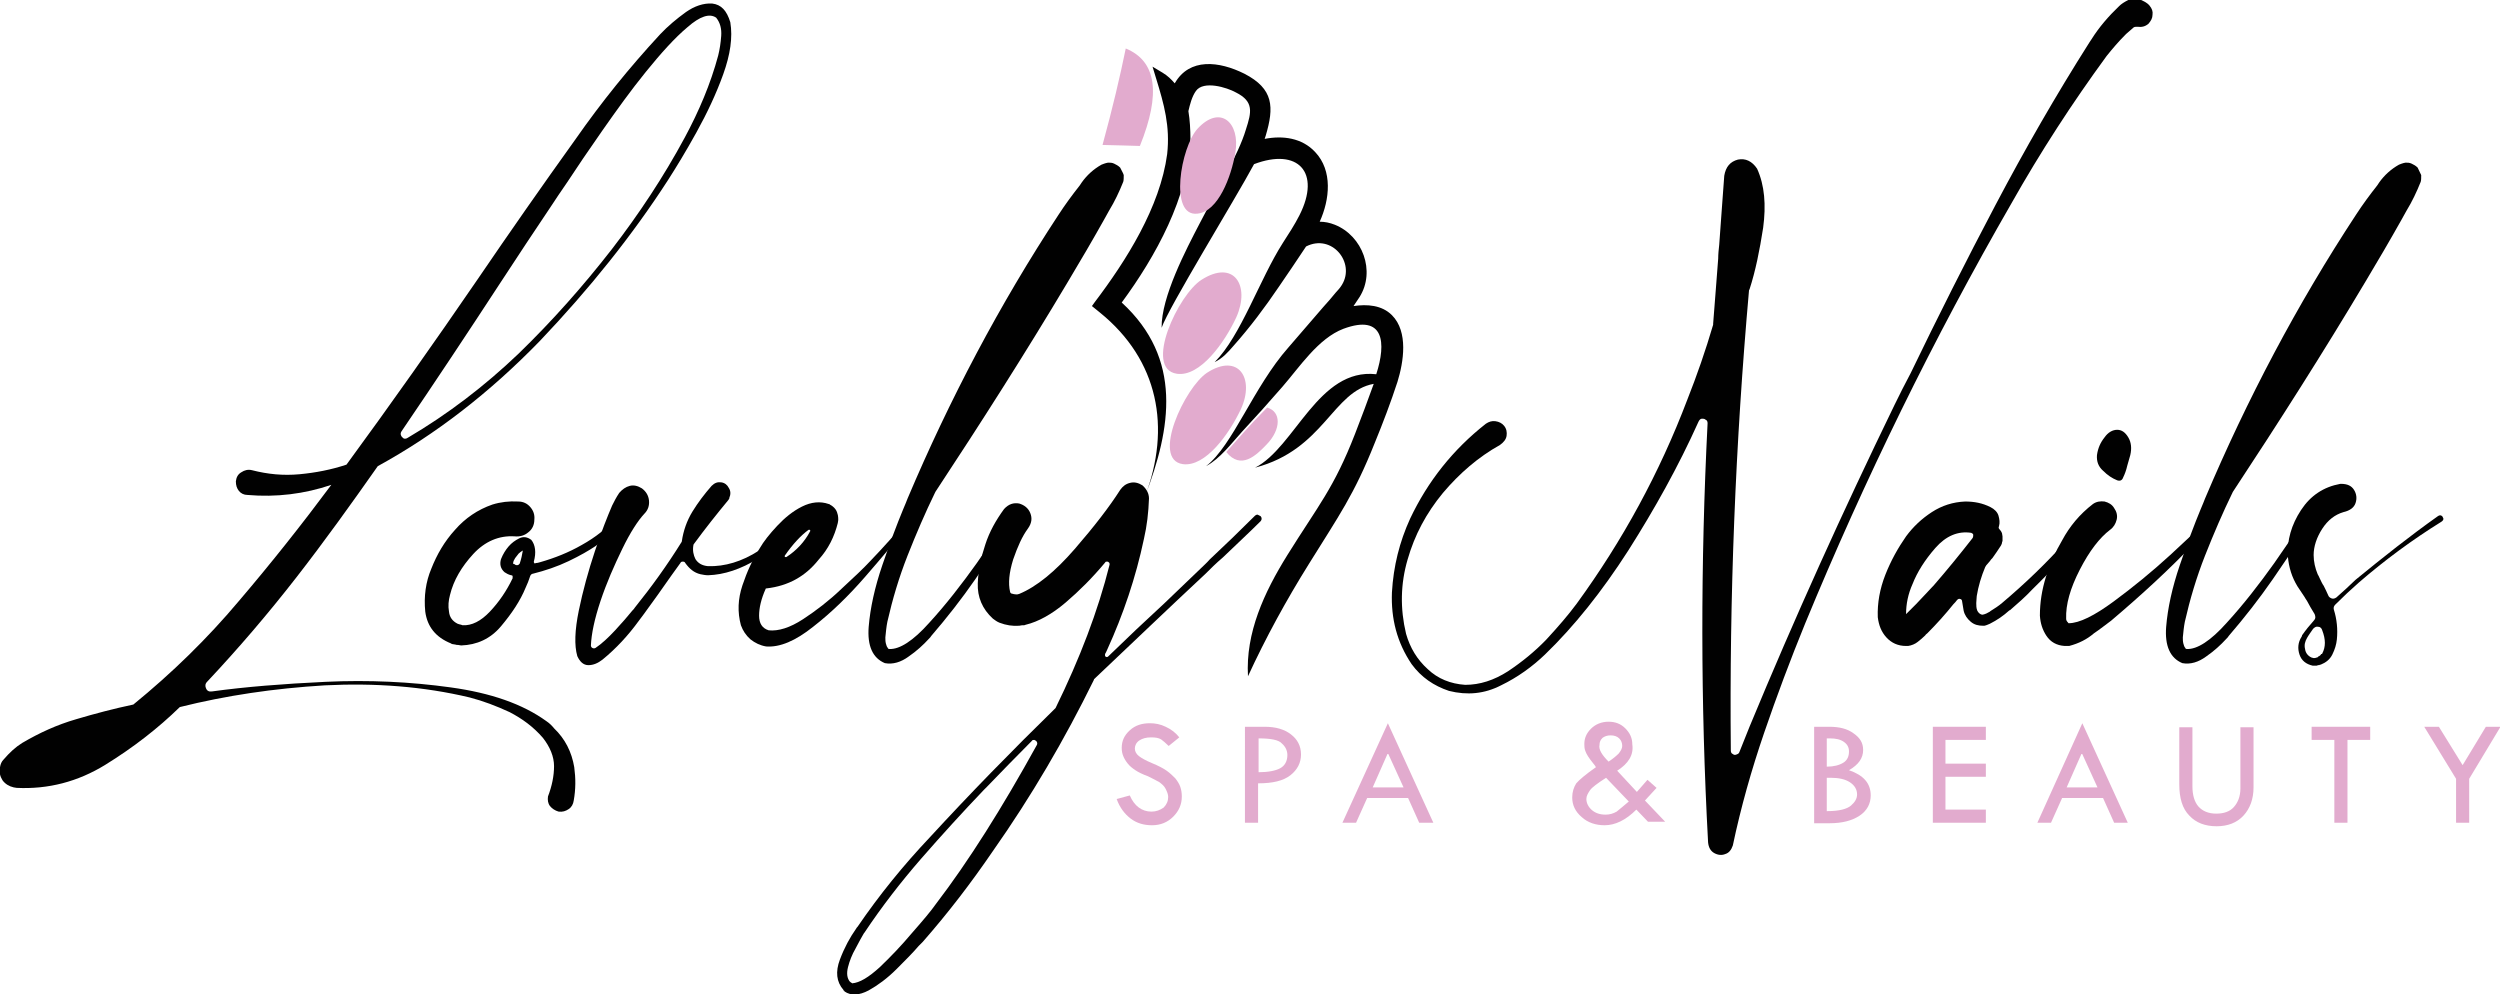 <svg xmlns="http://www.w3.org/2000/svg" xmlns:xlink="http://www.w3.org/1999/xlink" id="Livello_1" x="0px" y="0px" viewBox="0 0 495 196.9" style="enable-background:new 0 0 495 196.9;" xml:space="preserve"><style type="text/css">	.st0{fill-rule:evenodd;clip-rule:evenodd;fill:#E2ABCE;}	.st1{fill-rule:evenodd;clip-rule:evenodd;fill:#010101;}	.st2{fill:#010101;}	.st3{fill:#E2ABCE;}</style><g>	<g>		<g>			<path class="st0" d="M250.9,80.7c2.8,0.8,2.8,4.3-0.1,7.3c-2.1,2.2-5.1,5.1-8,1.5C245.4,86.6,247.3,84.3,250.9,80.7"></path>			<path class="st1" d="M268.3,85.9c-4.2,10.8-7.3,14.2-13.4,24c-4.6,7.4-8.3,15.4-7.8,24c3.5-7.6,7.6-15.1,12.1-22.3    c5.9-9.5,8.9-13.6,13-23.9c1.6-3.9,3.2-8.1,4.5-12.1c1.2-3.9,2.2-9.9-1.1-13.2c-2-2-4.9-2.2-7.6-1.8c0.4-0.6,0.8-1.2,1.2-1.8    c3.2-5.1,0.6-12.1-4.9-14.3c-1-0.4-2-0.6-3-0.6c2-4.4,2.6-10.1-0.9-13.8c-2.6-2.8-6.4-3.3-10-2.6c0.1-0.2,0.1-0.4,0.2-0.6    c1.7-5.7,1.6-9.3-4.2-12.3c-5-2.5-10.9-3.2-13.8,1.9c-0.7-0.8-1.4-1.5-2.4-2.1l-2-1.2l0.7,2.3c1.6,5.2,2.8,9.5,2.2,15    c-1.4,10.5-8.1,21.1-14.4,29.4l-0.5,0.7l1.6,1.3c11.6,9.4,14.1,22.8,8.9,36.4c5.2-13.5,7.5-27.3-4.6-38.4    c6.7-9.1,13.3-21,13.6-32.4c0-1.8-0.1-3.7-0.4-5.5c0.3-1.3,0.7-2.9,1.5-4c1.5-2.1,6.1-0.7,7.9,0.3c3.6,1.8,3.1,3.9,2,7.3    c-0.8,2.7-2.3,5.7-3.6,8.2c-1.8,3.5-3.8,7-5.6,10.5c-2.6,5-7.6,14.5-7.5,20.6c1.3-3.9,14.6-25.5,18.3-32.4    c8.7-3.3,13.3,1.6,9,10.1c-0.9,1.8-2.2,3.8-3.3,5.5c-4.6,7.2-8.3,18.4-13.5,23.6c1.6-0.8,2.5-1.8,3.8-3.3    c3.2-3.6,6.2-7.6,8.9-11.6c1.8-2.6,3.6-5.3,5.4-8c5.1-2.6,9.8,3.2,7.1,7.6c-0.3,0.5-0.8,1.1-1.2,1.5c-0.8,1-1.6,1.9-2.5,2.9    c-2.3,2.7-4.6,5.3-6.9,8c-6.9,7.8-11,19.4-16.3,23.5c2.8-1.5,5.1-4.6,7.1-6.8c2.7-2.9,5.4-5.9,8-8.9c3.4-3.9,7.1-9.6,12.1-11.5    c8.1-3,8.5,2.8,6.5,9c-11.5-1.3-16.1,14.5-24,18.5C262.2,89,263.8,77.5,272,76C270.8,79.3,269.6,82.6,268.3,85.9z"></path>			<path class="st0" d="M239,73.8c6.2-4,9.5,1.1,6.7,7.2c-2.3,4.9-7,11.5-11.5,10.9C227.9,91,234.6,76.7,239,73.8"></path>			<path class="st0" d="M237.9,55.4c6.4-4.1,9.7,1.1,6.9,7.4c-2.3,5-7.2,11.9-11.8,11.2C226.4,73,233.3,58.3,237.9,55.4"></path>			<path class="st0" d="M237.1,25.5c4.5-4.9,8.5-1.2,7.5,4.7c-0.8,4.8-3.4,11.7-7.5,12.1C231.4,43,233.8,29.1,237.1,25.5"></path>			<path class="st0" d="M218.3,28.7c2-7.3,3.5-13.7,4.6-19.1c6.1,2.5,7,8.9,2.8,19.3C223.5,28.8,221.1,28.8,218.3,28.7"></path>		</g>		<g>			<path class="st2" d="M144.6,4.4c0.5,3,0,6.4-1.4,10.3c-1.4,3.9-3.2,7.7-5.3,11.5c-2.1,3.8-4,6.9-5.6,9.4    c-7.1,11-15.6,21.6-25.4,31.9C97,77.7,86.3,86,74.8,92.3c-5.2,7.4-10.5,14.8-16.1,22c-5.6,7.2-11.5,14.1-17.7,20.7    c-0.4,0.4-0.4,0.9-0.2,1.3c0.2,0.5,0.6,0.7,1.2,0.6c6.5-0.9,14-1.5,22.5-1.9c8.5-0.4,16.8,0,24.7,1.1c8,1.1,14.3,3.3,19,6.7    c0.6,0.4,1.1,0.9,1.5,1.4c2.2,2.1,3.5,4.7,4,7.7c0.3,2.2,0.3,4.4-0.1,6.6c-0.1,0.7-0.4,1.3-1,1.7c-0.6,0.4-1.2,0.6-2,0.5    c-0.7-0.2-1.3-0.6-1.7-1.1c-0.4-0.5-0.5-1.2-0.4-1.9c0.8-2.1,1.2-4.1,1.2-6c0-1.9-0.8-3.8-2.2-5.6c-1.9-2.2-4.1-3.8-6.6-5.1    c-2.6-1.2-5.2-2.2-7.9-2.9c-9.2-2.2-18.8-2.9-28.7-2.4c-10,0.6-19.5,2-28.7,4.3c-4.3,4.2-9.2,8-14.7,11.4    c-5.5,3.4-11.4,4.9-17.6,4.6l-0.6-0.1c-0.9-0.2-1.7-0.7-2.2-1.4c-0.5-0.8-0.7-1.6-0.5-2.6c0.1-0.6,0.3-1.1,0.7-1.5    c1.2-1.4,2.4-2.5,3.7-3.3c3.4-2,6.9-3.6,10.7-4.7c3.7-1.1,7.5-2.1,11.3-2.9c7.6-6.2,14.6-13,20.9-20.5c6.4-7.5,12.5-15.2,18.3-23    c-5.3,1.8-10.9,2.5-16.6,2c-0.7,0-1.3-0.3-1.7-0.8c-0.4-0.5-0.6-1.1-0.6-1.9c0.1-0.8,0.4-1.4,1.1-1.8c0.6-0.4,1.3-0.6,2.1-0.4    c3.1,0.8,6.2,1.1,9.4,0.8c3.2-0.3,6.3-0.9,9.3-1.9c8.8-12,17.4-24.2,25.9-36.6c6.4-9.4,12.9-18.7,19.5-27.9    c5.1-7.3,10.6-14.1,16.7-20.7c1.5-1.6,3.3-3.1,5.1-4.4c1.7-1.2,3.5-1.8,5.2-1.7C142.8,0.9,143.9,2.1,144.6,4.4z M142.2,11    c0.3-1.2,0.5-2.5,0.6-3.9c0.1-1.4-0.2-2.6-1-3.6c-1.3-0.9-3.2-0.3-5.7,1.9c-2.5,2.1-5.2,5.1-8.2,8.8c-3,3.7-5.8,7.6-8.6,11.6    c-2.8,4-5.1,7.4-7,10.3c-1.4,2-2.3,3.4-2.9,4.3c-3.5,5.2-7,10.5-10.4,15.7c-6.4,9.8-12.9,19.6-19.5,29.3    c-0.2,0.3-0.2,0.6-0.1,0.8c0.1,0.3,0.3,0.4,0.5,0.6c0.2,0.1,0.5,0.1,0.8-0.1C88.7,82,96,76.4,102.7,70    c6.7-6.5,12.8-13.4,18.4-20.6c5.4-7,10.3-14.4,14.5-22.2C138.4,22,140.7,16.6,142.2,11z"></path>			<path class="st2" d="M123.5,102.2c0.1,0.1,0.1,0.3,0.1,0.5s0,0.4-0.1,0.5c-1.7,2-3.6,3.6-5.7,5c-1.2,0.8-2.9,1.8-5.2,2.9    s-4.7,1.9-7.1,2.5c-0.2,0-0.4,0.2-0.5,0.4c-0.3,0.9-0.6,1.7-0.9,2.3c-1.1,2.7-2.8,5.2-4.9,7.7c-2.1,2.5-4.8,3.7-7.9,3.8l-0.6-0.1    c-0.2,0-0.4,0-0.6-0.1h-0.1c-0.2,0-0.4-0.1-0.6-0.1c0,0,0-0.1-0.1-0.1c-3-1.2-4.7-3.3-5.1-6.3c-0.3-3,0.1-5.9,1.2-8.5    c1.1-2.8,2.6-5.4,4.7-7.7c2-2.3,4.5-4,7.4-5c1.6-0.5,3.3-0.7,5.1-0.6c1,0,1.8,0.4,2.4,1.1c0.6,0.7,0.9,1.5,0.8,2.5    c0,1-0.4,1.9-1.2,2.5c-0.7,0.6-1.6,0.9-2.7,0.8c-3.1-0.2-5.9,1-8.2,3.5c-2.3,2.5-3.9,5.2-4.6,8.1c-0.3,1.1-0.4,2.2-0.2,3.3    c0.1,1.1,0.7,1.9,1.7,2.4l0.3,0.1l0.4,0.1l0.3,0.1c1.8,0.1,3.6-0.8,5.4-2.7c1.8-1.9,3.3-4.1,4.5-6.6c0-0.1,0-0.3,0-0.4    c0-0.1-0.1-0.2-0.3-0.2c-0.5-0.1-1-0.4-1.3-0.6c-0.8-0.7-1-1.6-0.7-2.6c0.4-1,0.9-1.8,1.5-2.5c0.6-0.7,1.3-1.2,2.1-1.6    c0.8-0.4,1.6-0.3,2.4,0.3c0.8,1,1,2.5,0.5,4.3c0,0.1,0,0.2,0.1,0.3c0.1,0.1,0.2,0.1,0.2,0c0.3,0,0.7-0.1,1-0.2    c2.8-0.8,5.6-1.9,8.2-3.4c2.7-1.5,5-3.3,7-5.6c0.1-0.1,0.3-0.2,0.5-0.2C123.1,102,123.3,102.1,123.5,102.2z M102.2,111.9    c0.1,0,0.2,0,0.2,0c0.1,0,0.2,0,0.3-0.1c0.1-0.1,0.2-0.2,0.2-0.2c0.3-0.9,0.5-1.8,0.6-2.5V109c-0.3,0.2-0.6,0.4-0.8,0.6    c-0.2,0.3-0.5,0.6-0.7,0.9c-0.2,0.3-0.4,0.7-0.4,1v0.1c0,0,0.1,0.1,0.3,0.1C101.9,111.8,102,111.8,102.2,111.9z"></path>			<path class="st2" d="M158.9,102.2c0.2-0.2,0.5-0.2,0.7-0.1c0.3,0.1,0.4,0.3,0.5,0.5c0.1,0.2,0,0.5-0.2,0.7    c-0.3,0.2-0.6,0.5-0.8,0.7c-2.6,2.2-5.6,4.4-9,6.6c-3.4,2.1-6.7,3.2-9.9,3.3c-0.5,0-1-0.1-1.5-0.2c-1.3-0.3-2.2-1.1-3-2.2    c-0.1-0.2-0.2-0.3-0.5-0.3s-0.4,0.1-0.5,0.3c-0.6,0.8-1.2,1.7-1.8,2.5c-1.8,2.6-3.6,5.1-5.5,7.7c-0.3,0.4-0.6,0.8-0.9,1.2    c-2.1,2.9-4.5,5.5-7.2,7.7c-0.9,0.7-1.8,1.1-2.8,1.1c-1,0-1.7-0.7-2.2-1.8c-0.6-2.1-0.5-5.1,0.3-9c0.8-3.9,1.9-7.9,3.2-11.8    c1.3-3.9,2.5-6.9,3.4-9c0.4-0.8,0.8-1.6,1.4-2.5c0.6-0.7,1.3-1.2,2.1-1.4c0.8-0.2,1.6,0,2.4,0.5c0.8,0.6,1.3,1.4,1.4,2.4    c0.1,1-0.2,1.9-0.9,2.6c-1.3,1.4-2.8,3.7-4.4,7c-1.6,3.3-3.1,6.7-4.3,10.3c-1.2,3.6-1.8,6.5-1.9,8.8c0,0.2,0.1,0.4,0.3,0.5    c0.2,0.1,0.4,0.1,0.6,0c1.2-0.8,2.5-2,3.9-3.5c1.4-1.5,2.5-2.8,3.4-3.9c0.2-0.2,0.4-0.4,0.5-0.6c3.3-4.1,6.4-8.4,9.2-12.9    c0,0,0.1-0.1,0.1-0.2c0.3-2.1,1-4.1,2.1-5.9c1.1-1.8,2.4-3.5,3.8-5.1c0.6-0.6,1.2-0.8,1.9-0.7c0.7,0.1,1.2,0.5,1.5,1.1    c0.4,0.6,0.4,1.3,0.1,2c0,0,0,0.1,0,0.1c0,0,0,0.1-0.1,0.1c0,0,0,0.1,0,0.1c-2.4,2.9-4.7,5.8-6.9,8.8c0,0-0.1,0.1-0.1,0.2    c-0.2,1.1,0,2,0.4,2.8c0.5,0.8,1.3,1.3,2.5,1.4c3.3,0.1,6.7-0.9,10.1-3.1C153.8,106.8,156.7,104.6,158.9,102.2z"></path>			<path class="st2" d="M180.5,102.6c0,0,0.1,0.1,0.1,0.2c0,0.1,0,0.2-0.1,0.3c-0.3,0.4-0.7,0.9-1.1,1.4c-2.1,2.7-4.8,5.9-8.1,9.7    c-3.3,3.8-6.7,7.1-10.3,9.9c-3.5,2.8-6.6,4.1-9.3,3.9c-1.2-0.2-2.2-0.7-3.1-1.4c-0.9-0.8-1.5-1.7-1.9-2.8    c-0.7-2.6-0.6-5.2,0.3-7.9c0.9-2.7,2-5.1,3.4-7.3c0.8-1.4,2-2.9,3.5-4.5c1.5-1.6,3.1-2.9,4.9-3.8c1.8-0.9,3.6-1.1,5.3-0.5    c0,0,0.1,0,0.1,0c0,0,0.1,0.1,0.1,0.1c0.4,0.2,0.8,0.5,1.1,0.9c0.3,0.4,0.4,0.8,0.5,1.2c0.1,0.6,0.1,1.1,0,1.4v0.1    c-0.7,2.8-1.9,5.2-3.8,7.3c-2.6,3.3-6,5.2-10.3,5.7c-0.1,0-0.2,0-0.2,0.1c-0.9,2-1.3,3.8-1.3,5.3s0.6,2.5,1.9,2.9    c1.9,0.2,4.2-0.5,6.8-2.2c2.6-1.7,5.2-3.7,7.6-6c2.5-2.3,4.4-4.1,5.7-5.5c2.6-2.7,5.1-5.5,7.5-8.4c0.1-0.1,0.2-0.2,0.3-0.2    C180.3,102.5,180.4,102.5,180.5,102.6z M160.4,105.2c0,0,0.1-0.1,0-0.2c0-0.1-0.1-0.1-0.1-0.1c-0.1,0-0.1,0-0.2,0    c-1.5,1.1-3.1,2.8-4.7,5.1c0,0.1-0.1,0.2,0,0.2c0,0.1,0.1,0.1,0.1,0.1c0.1,0,0.2,0,0.2,0C157.7,109,159.3,107.3,160.4,105.2z"></path>			<path class="st2" d="M222.5,34.7c0,0.5,0,1-0.1,1.3c-0.8,2-1.7,3.9-2.8,5.7c-0.3,0.6-0.7,1.2-1,1.8c-2.3,4.1-4.7,8.2-7.1,12.2    c-8.4,14.1-17.2,27.9-26.3,41.7c-2,4.1-3.8,8.3-5.5,12.6c-1.7,4.3-3,8.7-4,13.1c-0.2,1-0.3,2.1-0.4,3.1c0,0.4,0,0.8,0.1,1.2    c0.1,0.4,0.2,0.7,0.4,0.9c0,0.1,0.1,0.2,0.3,0.2c2,0.1,4.7-1.6,7.9-5.2c3.3-3.6,6.4-7.6,9.4-11.8c3-4.3,5.1-7.4,6.3-9.3    c0.2-0.2,0.4-0.3,0.7-0.3c0.3,0,0.4,0.2,0.6,0.4c0.1,0.2,0.1,0.4,0,0.7c-2.6,3.9-5.2,7.8-7.9,11.7c-2.7,3.9-5.6,7.6-8.7,11.2    c-0.1,0.2-0.3,0.4-0.5,0.6c-1.1,1.2-2.4,2.4-4,3.5c-1.5,1.1-3.1,1.6-4.7,1.3c-2.4-1-3.5-3.4-3.2-7.2c0.3-3.7,1.2-7.8,2.7-12.2    c1.5-4.4,2.9-8.1,4.1-11c0.4-0.9,0.7-1.7,0.9-2.2c8.3-19.6,18.2-38.4,29.9-56.2c1.3-2,2.7-3.9,4.2-5.8c0.1-0.2,0.3-0.4,0.4-0.6    c1-1.4,2.3-2.6,3.9-3.5c0.3-0.1,0.7-0.3,1.3-0.4c0.4,0,0.8,0,1.2,0.2c0.4,0.2,0.8,0.4,1.1,0.7l0.1,0.1    C222.3,34.1,222.5,34.6,222.5,34.7z"></path>			<path class="st2" d="M249.6,102.2c0.1,0.1,0.2,0.3,0.2,0.5c0,0.2-0.1,0.4-0.2,0.5c-2.2,2.2-4.8,4.6-7.5,7.2    c-1.3,1.1-2.4,2.2-3.4,3.2c-7.4,6.9-14.7,13.9-22.1,20.9v0.1c-5.8,11.8-12.4,23.1-20,33.9c-4.3,6.3-8.9,12.3-13.9,18    c-0.2,0.2-0.5,0.5-0.8,0.8c-1.1,1.3-2.6,2.8-4.4,4.6c-1.8,1.8-3.7,3.2-5.5,4.2c-1.9,1-3.5,1.1-4.8,0.2v-0.1    c-0.1,0-0.2-0.1-0.2-0.2c-1.4-1.6-1.6-3.6-0.7-6c0.9-2.4,2-4.4,3.2-6.1c0.1-0.2,0.2-0.3,0.3-0.4c4.3-6.3,9.1-12.2,14.3-17.7    c8-8.7,16.3-17.2,24.9-25.6c4.8-9.8,8.4-19.2,10.7-28.4c0-0.2,0-0.3-0.1-0.4c-0.1-0.1-0.2-0.2-0.4-0.2c-0.2,0-0.3,0-0.4,0.2    c-2.5,3-5.1,5.6-7.8,7.9s-5.4,3.8-7.9,4.4l-0.3,0.1h-0.4l-0.6,0.1c-1.3,0.1-2.6-0.1-3.9-0.6c-0.5-0.2-0.9-0.5-1.3-0.8    c-2.1-1.9-3.1-4.3-3-7c0.1-2.8,0.7-5.3,1.5-7.7c0.8-2.5,2.1-4.8,3.7-7c0.9-1,1.9-1.3,3-1.1c1,0.3,1.8,0.9,2.2,1.9    c0.4,1,0.3,2-0.5,3.1c-1.1,1.5-2,3.5-2.9,6.1c-0.8,2.6-1,4.7-0.6,6.4c0,0.1,0.1,0.2,0.1,0.2c0,0,0.1,0.1,0.1,0.1    c0.3,0.1,0.7,0.2,1.2,0.2l0.4-0.1c3.4-1.4,7.1-4.4,11-8.9c3.9-4.5,6.9-8.4,9-11.7c0.5-0.7,1.1-1.2,2-1.4c0.8-0.2,1.6,0,2.4,0.5    c0.8,0.7,1.3,1.6,1.3,2.6c-0.1,2.8-0.4,5.4-1,8c-1.6,7.6-4.1,15-7.3,22c-0.1,0.3-0.3,0.6-0.4,0.8c0,0.1,0,0.3,0,0.4    c0.1,0.1,0.2,0.2,0.3,0.2c0.1,0,0.2,0,0.3-0.1c3.7-3.6,7.4-7.1,11.1-10.5c2.4-2.3,4.8-4.6,7.2-6.9c0.6-0.6,1.2-1.1,1.8-1.8    c3.1-2.9,6.1-5.8,9-8.7c0.1-0.1,0.3-0.2,0.5-0.2C249.2,102,249.4,102.1,249.6,102.2z M185.3,179c6.5-8.5,13.1-19,20-31.5    c0.1-0.2,0.1-0.4,0-0.6c-0.1-0.2-0.3-0.3-0.5-0.4c-0.2,0-0.4,0-0.5,0.2c-3,3-6,6.1-8.9,9.1c-0.2,0.2-0.4,0.4-0.6,0.6    c-4.2,4.4-8.3,8.9-12.4,13.6c-4,4.6-7.8,9.5-11.2,14.6c0,0,0,0.1-0.1,0.1c-0.5,0.8-1,1.8-1.7,3.1c-0.7,1.2-1.2,2.5-1.5,3.7    c-0.3,1.2-0.2,2.2,0.4,2.9c0,0,0.1,0,0.1,0.1h0.1c0,0,0,0.1,0.1,0.1c0,0,0.1,0,0.1,0.1c1.5-0.1,3.3-1.2,5.5-3.2    c2.2-2.1,4.3-4.3,6.4-6.8C182.8,182.2,184.4,180.3,185.3,179z"></path>			<path class="st2" d="M425.6,1.1c0.5,0.6,0.7,1.2,0.6,1.8c0,0.7-0.3,1.2-0.8,1.8c-0.7,0.6-1.4,0.7-2.2,0.6c-0.2,0-0.5,0-0.7,0.1    c-0.5,0.4-1,0.9-1.5,1.3c-0.1,0.1-0.2,0.2-0.2,0.2c-1.3,1.3-2.5,2.7-3.7,4.2c-6.8,9.3-13.1,19-18.8,29.1    c-15.5,26.9-29.1,54.7-40.9,83.3c-2.9,7.1-5.6,14.3-8.1,21.6c-2.5,7.3-4.6,14.7-6.2,22.3c-0.3,0.9-0.8,1.5-1.5,1.7    c-0.7,0.3-1.5,0.2-2.2-0.2c-0.7-0.4-1.1-1.1-1.2-2.1c-1.5-27.6-1.5-55.3-0.1-83c0-0.3-0.1-0.6-0.4-0.7c-0.2-0.2-0.5-0.2-0.7-0.2    c-0.3,0-0.5,0.2-0.7,0.6c-4,8.9-8.7,17.3-13.9,25.5c-5.2,8.1-10.7,15-16.5,20.6c-2.5,2.4-5.4,4.5-8.7,6.1    c-3.3,1.7-6.7,2-10.3,1.1c-3-1-5.5-2.7-7.4-5.3c-2.9-4.3-4.1-9-3.9-14.2c0.3-5.2,1.5-10,3.6-14.6c3.5-7.4,8.5-13.7,15-18.8    c0.6-0.4,1.2-0.6,1.9-0.5c0.7,0.1,1.3,0.4,1.7,0.9c0.5,0.6,0.6,1.3,0.5,2c-0.1,0.7-0.6,1.3-1.3,1.8c-4.3,2.4-8,5.6-11.3,9.5    c-3.3,4-5.6,8.3-7,13.2c-1.4,4.8-1.5,9.7-0.3,14.7c0.8,2.8,2.2,5.1,4.3,7c2,1.9,4.5,2.9,7.4,3.1c2.9,0,5.7-0.9,8.5-2.7    c2.7-1.8,5.3-3.9,7.6-6.3c2.3-2.5,4.3-4.8,6-7.1c9.1-12.5,16.4-25.9,21.9-40.4c1.9-4.8,3.6-9.7,5.1-14.8c0,0,0-0.1,0-0.2    c0.3-4.3,0.7-8.5,1-12.9c0-0.9,0.1-1.8,0.2-2.7c0.3-4.6,0.7-9.2,1-13.7c0.3-1.8,1.2-2.8,2.7-3.2c1.5-0.3,2.8,0.3,3.8,1.8    c1.5,3.3,1.8,7.2,1.2,11.7c-0.7,4.5-1.5,8.5-2.7,12.2c0,0-0.1,0.1-0.1,0.2c-2.7,30.4-3.9,60.7-3.6,91.1c0,0.3,0.1,0.6,0.4,0.7    c0.2,0.2,0.5,0.2,0.7,0.1c0.3-0.1,0.5-0.2,0.6-0.5c0.7-1.7,1.3-3.3,2-5c8.9-21.5,18.5-42.7,28.7-63.7c1-2.1,2.1-4.2,3.2-6.3    c5.4-11.2,11-22.3,16.8-33.3c5.8-11,12-21.8,18.6-32.2c0.1-0.2,0.3-0.4,0.4-0.6c1.5-2.4,3.4-4.6,5.5-6.6c0.4-0.4,1-0.8,1.8-1.2    c0.7-0.3,1.4-0.4,2.1-0.2C424.4,0.2,425.1,0.5,425.6,1.1z M421.9,4.4c0,0,0,0.1,0.1,0.1L421.9,4.4C421.9,4.5,421.9,4.5,421.9,4.4    z M423.3,4.9C423.3,4.9,423.3,4.9,423.3,4.9C423.3,4.9,423.3,4.9,423.3,4.9z"></path>			<path class="st2" d="M412.9,102.2c0.2-0.4,0.5-0.5,0.9-0.5c0.4,0.1,0.6,0.2,0.8,0.5c0.2,0.3,0.2,0.6,0,1    c-3.8,4.8-7.9,9.3-12.2,13.5c-1.4,1.5-2.9,2.8-4.4,4.1c-0.1,0-0.2,0.1-0.2,0.1c-1.1,1-2.4,1.9-3.8,2.6c-0.3,0.1-0.6,0.3-1.1,0.4    h-0.2c-1,0-1.8-0.2-2.5-0.8c-0.7-0.6-1.2-1.3-1.4-2.2c-0.1-0.6-0.2-1.1-0.3-1.8c0-0.3-0.2-0.5-0.4-0.5c-0.2-0.1-0.4,0-0.6,0.2    c-0.2,0.3-0.5,0.6-0.7,0.8c-1.6,2-3.4,4-5.2,5.8c-0.1,0.1-0.3,0.2-0.4,0.4c-0.5,0.5-1,0.9-1.5,1.3c-0.5,0.4-1.2,0.7-1.9,0.8    c0,0-0.1,0-0.2,0c-0.1,0-0.2,0-0.2,0c-1.6,0-2.9-0.6-3.9-1.7c-1-1.1-1.5-2.4-1.7-4c-0.1-2.8,0.4-5.6,1.5-8.4    c1.1-2.8,2.5-5.3,4.1-7.6c1.4-1.9,3.1-3.5,5.1-4.8c2-1.3,4.2-2,6.6-2.1c1.8,0,3.4,0.3,5,1.1c0.8,0.4,1.4,1,1.6,1.7    c0.2,0.7,0.3,1.4,0.1,2.1c-0.1,0.2-0.1,0.4,0.1,0.6c0.2,0.2,0.4,0.5,0.5,0.8c0,0.2,0.1,0.4,0.1,0.6c0,0.1,0,0.3,0,0.5    c0,0.1,0,0.3,0,0.4c0,0.1-0.1,0.2-0.1,0.3c0,0.2-0.1,0.4-0.2,0.6c-0.6,0.9-1.1,1.7-1.7,2.5c-0.2,0.2-0.4,0.4-0.5,0.6    c-0.2,0.2-0.4,0.5-0.6,0.7c-0.1,0.1-0.2,0.2-0.2,0.3c0,0-0.1,0.1-0.1,0.1c-0.8,1.9-1.4,3.9-1.7,5.8c0,0.4-0.1,0.9-0.1,1.4    c0,0.5,0,1,0.2,1.5c0.2,0.4,0.5,0.7,0.9,0.8h0.1h0.1c0.5-0.1,0.9-0.3,1.4-0.6l0.1-0.1c0.8-0.5,1.6-1,2.3-1.6    c4.5-3.8,8.8-7.9,12.8-12.4c0-0.1,0.1-0.2,0.1-0.2C410.6,105.2,411.8,103.7,412.9,102.2z M382.6,116.2c0,0,0.1-0.1,0.2-0.2    c2.7-3.1,5.3-6.3,7.8-9.5c0.1-0.2,0.1-0.4,0.1-0.6c0-0.2-0.2-0.3-0.4-0.4c-2.6-0.4-5,0.6-7.1,3c-2.1,2.4-3.6,4.8-4.5,7.1    c-0.9,2-1.3,4-1.3,6c0.7-0.7,1.4-1.4,2-2c0.6-0.6,1.1-1.2,1.7-1.8C381.6,117.3,382.1,116.7,382.6,116.2z"></path>			<path class="st2" d="M437.8,102.3c0.2-0.2,0.5-0.2,0.7-0.2c0.2,0.1,0.4,0.2,0.5,0.4c0.1,0.2,0,0.4-0.2,0.7    c-1.3,1.3-2.6,2.6-3.9,3.9c-5.3,5.6-11,10.8-16.9,15.8c-1.1,0.8-2.2,1.7-3.4,2.5c-1.4,1.2-3,2-4.9,2.5c-0.3,0-0.6,0-0.9,0    c-1.6-0.1-2.8-0.8-3.6-2c-0.8-1.2-1.2-2.5-1.3-4c0-2.6,0.4-5.1,1.2-7.7c0.8-2.6,1.9-5,3.2-7.2c1.5-2.8,3.5-5.2,6.1-7.2    c0.7-0.5,1.5-0.6,2.3-0.5c0.8,0.2,1.5,0.6,1.9,1.3c0.5,0.7,0.7,1.5,0.5,2.3c-0.2,0.8-0.6,1.5-1.3,2c-2.1,1.6-4.1,4.2-6,7.9    c-1.9,3.7-2.8,6.9-2.7,9.7c0,0.3,0.1,0.5,0.4,0.8c0,0,0,0.1,0.1,0.1c2.1,0,5.1-1.5,8.9-4.3c3.8-2.8,7.6-5.9,11.2-9.2    C433.3,106.6,436,104,437.8,102.3z M419.2,95.1c-1-0.4-1.9-1-2.8-1.9c-0.9-0.8-1.3-1.8-1.2-3.1c0.2-1.4,0.7-2.5,1.5-3.5    c0.7-1,1.6-1.5,2.5-1.5c0.9,0,1.6,0.5,2.2,1.5c0.6,1,0.7,2.2,0.4,3.5c-0.2,0.7-0.4,1.4-0.6,2.1c-0.2,0.9-0.5,1.7-0.8,2.3    C420.2,95.1,419.8,95.3,419.2,95.1z"></path>			<path class="st2" d="M479.4,34.7c0,0.5,0,1-0.1,1.3c-0.8,2-1.7,3.9-2.8,5.7c-0.3,0.6-0.7,1.2-1,1.8c-2.3,4.1-4.7,8.2-7.1,12.2    c-8.4,14.1-17.2,27.9-26.3,41.7c-2,4.1-3.8,8.3-5.5,12.6c-1.7,4.3-3,8.7-4,13.1c-0.2,1-0.3,2.1-0.4,3.1c0,0.4,0,0.8,0.1,1.2    c0.1,0.4,0.2,0.7,0.4,0.9c0,0.1,0.1,0.2,0.3,0.2c2,0.1,4.7-1.6,7.9-5.2c3.3-3.6,6.4-7.6,9.4-11.8c3-4.3,5.1-7.4,6.3-9.3    c0.2-0.2,0.4-0.3,0.7-0.3c0.3,0,0.4,0.2,0.6,0.4c0.1,0.2,0.1,0.4,0,0.7c-2.6,3.9-5.2,7.8-7.9,11.7c-2.7,3.9-5.6,7.6-8.7,11.2    c-0.1,0.2-0.3,0.4-0.5,0.6c-1.1,1.2-2.4,2.4-4,3.5c-1.5,1.1-3.1,1.6-4.7,1.3c-2.4-1-3.5-3.4-3.2-7.2c0.3-3.7,1.2-7.8,2.7-12.2    c1.5-4.4,2.9-8.1,4.1-11c0.4-0.9,0.7-1.7,0.9-2.2c8.3-19.6,18.2-38.4,29.9-56.2c1.3-2,2.7-3.9,4.2-5.8c0.1-0.2,0.3-0.4,0.4-0.6    c1-1.4,2.3-2.6,3.9-3.5c0.3-0.1,0.7-0.3,1.3-0.4c0.4,0,0.8,0,1.2,0.2c0.4,0.2,0.8,0.4,1.1,0.7l0.1,0.1    C479.1,34.1,479.4,34.6,479.4,34.7z"></path>			<path class="st2" d="M482.7,102.2c0.3-0.2,0.5-0.2,0.7-0.1c0.2,0.1,0.3,0.3,0.4,0.6c0,0.2-0.1,0.4-0.4,0.6    c-5.8,3.6-11.2,7.6-16.3,12c-1.6,1.4-3.2,2.9-4.7,4.4c-0.3,0.3-0.4,0.6-0.3,1c0.6,1.9,0.8,3.9,0.6,5.9c-0.1,1-0.4,2-0.9,3    c-0.5,1-1.3,1.6-2.3,2c-0.1,0-0.2,0-0.3,0.1c0,0-0.1,0-0.1,0h-0.1c-0.1,0-0.2,0.1-0.3,0.1c-0.3,0-0.6,0-0.8,0    c-1.3-0.3-2.2-1-2.6-2.2c-0.4-1.2-0.3-2.4,0.4-3.5l0.1-0.2v-0.1c0.7-1,1.5-2,2.4-3c0.3-0.3,0.3-0.7,0.1-1.2    c-0.6-1-1.1-1.8-1.5-2.6c-0.2-0.3-0.4-0.6-0.5-0.8c-0.3-0.4-0.5-0.8-0.8-1.2c-0.2-0.3-0.4-0.6-0.6-0.9c-1.1-1.8-1.7-3.7-1.9-5.9    c-0.2-3.2,0.7-6.3,2.6-9.2c1.9-2.9,4.5-4.6,7.8-5.2h0.1c1.3,0,2.1,0.4,2.6,1.2c0.5,0.8,0.6,1.7,0.3,2.6c-0.3,0.9-1.1,1.5-2.4,1.8    c-1.7,0.5-3.1,1.6-4.2,3.3c-1.1,1.7-1.7,3.5-1.7,5.2c0,1.3,0.3,2.6,0.8,3.8c0.1,0.2,0.3,0.5,0.4,0.8c0.3,0.6,0.5,1.1,0.8,1.5    c0.3,0.6,0.6,1.2,0.9,1.9c0.1,0.3,0.4,0.5,0.7,0.6c0.3,0.1,0.6,0,0.9-0.2c0.7-0.6,1.3-1.2,2-1.8c0.6-0.6,1.2-1.1,1.8-1.7    C471.9,110.3,477.2,106.1,482.7,102.2z M459.8,129.4c0.7-1.3,0.7-2.8,0-4.6c-0.1-0.4-0.4-0.7-0.8-0.7c-0.4-0.1-0.7,0.1-1,0.4    c-0.4,0.6-0.8,1.1-1.2,1.8c-0.4,0.7-0.6,1.4-0.4,2.2c0.1,0.8,0.6,1.4,1.3,1.7c0.1,0,0.3,0.1,0.4,0.1c0.2,0,0.4,0,0.5-0.1    c0,0,0.1,0,0.1,0h0.1c0,0,0.1-0.1,0.1-0.1c0,0,0.1,0,0.1-0.1c0.3-0.1,0.5-0.3,0.6-0.5C459.7,129.5,459.8,129.5,459.8,129.4z"></path>		</g>	</g>	<g>		<path class="st3" d="M233.5,146l-2.1,1.7c-0.6-0.6-1.1-1-1.5-1.3c-0.5-0.3-1.1-0.4-2-0.4c-0.9,0-1.7,0.2-2.3,0.6   c-0.6,0.4-0.9,1-0.9,1.6c0,0.6,0.3,1.1,0.8,1.5c0.5,0.4,1.4,0.9,2.6,1.4c1.2,0.5,2.2,1,2.9,1.5c0.7,0.5,1.2,1,1.7,1.5   c0.4,0.5,0.8,1.1,1,1.7c0.2,0.6,0.3,1.2,0.3,1.9c0,1.6-0.6,2.9-1.7,4c-1.1,1.1-2.5,1.7-4.2,1.7c-1.6,0-3-0.4-4.2-1.3   c-1.2-0.9-2.2-2.2-2.8-3.9l2.6-0.7c0.9,2.1,2.4,3.2,4.3,3.2c0.9,0,1.7-0.3,2.4-0.8c0.6-0.6,0.9-1.3,0.9-2.1c0-0.5-0.2-1-0.5-1.6   s-0.7-0.9-1.2-1.3c-0.5-0.3-1.3-0.7-2.3-1.2c-1.1-0.4-1.9-0.8-2.5-1.2c-0.6-0.4-1.1-0.8-1.5-1.3c-0.4-0.5-0.7-1-0.9-1.5   s-0.3-1-0.3-1.6c0-1.4,0.5-2.5,1.6-3.5c1.1-1,2.4-1.4,4-1.4c1,0,2.1,0.2,3.1,0.7C231.9,144.4,232.8,145.1,233.5,146z"></path>		<path class="st3" d="M246.6,143.9h3.8c2.2,0,3.9,0.5,5.2,1.5c1.3,1,2,2.3,2,4c0,1.6-0.7,3-2.1,4.1c-1.4,1.1-3.5,1.6-6.4,1.6v7.8   h-2.6V143.9z M249.2,146.2v6.7c1.9,0,3.4-0.3,4.3-0.8c0.9-0.5,1.4-1.4,1.4-2.6c0-0.9-0.4-1.7-1.1-2.3   C253.2,146.5,251.6,146.2,249.2,146.2z"></path>		<path class="st3" d="M274.8,143.2l9,19.7H281l-2.2-4.9h-8.1l-2.2,4.9h-2.7L274.8,143.2z M274.8,149.1l-3,6.8h6.1L274.8,149.1z"></path>		<path class="st3" d="M320.2,152.6l3.9,4.2l2.1-2.4l1.8,1.6l-2.3,2.5l4,4.2h-3.4l-2.3-2.4c-2.1,2.1-4.2,3.1-6.3,3.1   c-1.7,0-3.3-0.5-4.5-1.6c-1.3-1.1-1.9-2.4-1.9-3.9c0-1.1,0.3-2,0.8-2.8c0.6-0.7,1.9-1.8,3.9-3.2c-0.2-0.3-0.3-0.5-0.5-0.7   c-0.9-1.1-1.4-1.9-1.6-2.5c-0.2-0.5-0.2-1-0.2-1.4c0-1.1,0.4-2.1,1.3-3c0.9-0.9,2.1-1.4,3.5-1.4c1.3,0,2.4,0.4,3.3,1.3   c0.9,0.9,1.4,1.9,1.4,3.2C323.5,149.5,322.4,151.2,320.2,152.6z M322.5,158.7l-4.5-4.7c-1.7,1.1-2.8,1.9-3.2,2.5s-0.7,1.1-0.7,1.7   c0,0.8,0.4,1.6,1.1,2.2c0.7,0.6,1.6,0.9,2.7,0.9c0.8,0,1.5-0.2,2.2-0.6C320.8,160.1,321.6,159.5,322.5,158.7z M318.5,150.8   c0.9-0.6,1.5-1.1,2-1.6c0.4-0.5,0.7-1,0.7-1.5c0-0.6-0.2-1.1-0.6-1.5c-0.4-0.4-1-0.6-1.7-0.6c-0.7,0-1.2,0.2-1.6,0.5   c-0.4,0.4-0.6,0.8-0.6,1.4C316.5,148.4,317.2,149.5,318.5,150.8z"></path>		<path class="st3" d="M359.2,143.9h3c2,0,3.6,0.4,4.8,1.3c1.3,0.9,1.9,1.9,1.9,3.3c0,1.6-0.9,2.9-2.8,4c2.9,1,4.3,2.6,4.3,5   c0,1.6-0.7,3-2.2,4c-1.5,1-3.5,1.5-5.9,1.5h-3.1V143.9z M361.7,146.2v5.6c1.4,0,2.5-0.3,3.3-0.8c0.8-0.5,1.1-1.3,1.1-2.2   c0-0.8-0.3-1.4-1-1.9c-0.7-0.5-1.6-0.7-2.8-0.7C362.1,146.2,361.9,146.2,361.7,146.2z M361.7,154.1v6.5h0.2c2.2,0,3.8-0.4,4.6-1.1   c0.8-0.7,1.2-1.4,1.2-2.2c0-1-0.5-1.8-1.4-2.4c-0.9-0.6-2.2-0.9-3.8-0.9H361.7z"></path>		<path class="st3" d="M382.7,143.9h10.5v2.6h-8v4.7h8v2.6h-8v6.5h8v2.6h-10.5V143.9z"></path>		<path class="st3" d="M412.3,143.2l9,19.7h-2.7l-2.2-4.9h-8.1l-2.2,4.9h-2.7L412.3,143.2z M412.2,149.1l-3,6.8h6.1L412.2,149.1z"></path>		<path class="st3" d="M431.5,144h2.6v11.7c0,1.7,0.4,3.1,1.2,4c0.8,0.9,2,1.4,3.5,1.4c1.5,0,2.7-0.4,3.5-1.3   c0.8-0.9,1.3-2.1,1.3-3.7V144h2.6v11.9c0,2.3-0.7,4.2-2,5.6c-1.3,1.4-3.1,2.1-5.3,2.1c-2.3,0-4.1-0.7-5.4-2.1   c-1.4-1.4-2-3.5-2-6.2V144z"></path>		<path class="st3" d="M457.7,143.9h11.6v2.6h-4.5v16.4h-2.6v-16.4h-4.5V143.9z"></path>		<path class="st3" d="M480,143.9h2.9l4.7,7.6l4.6-7.6h2.9l-6.2,10.3v8.7h-2.6v-8.7L480,143.9z"></path>	</g></g></svg>